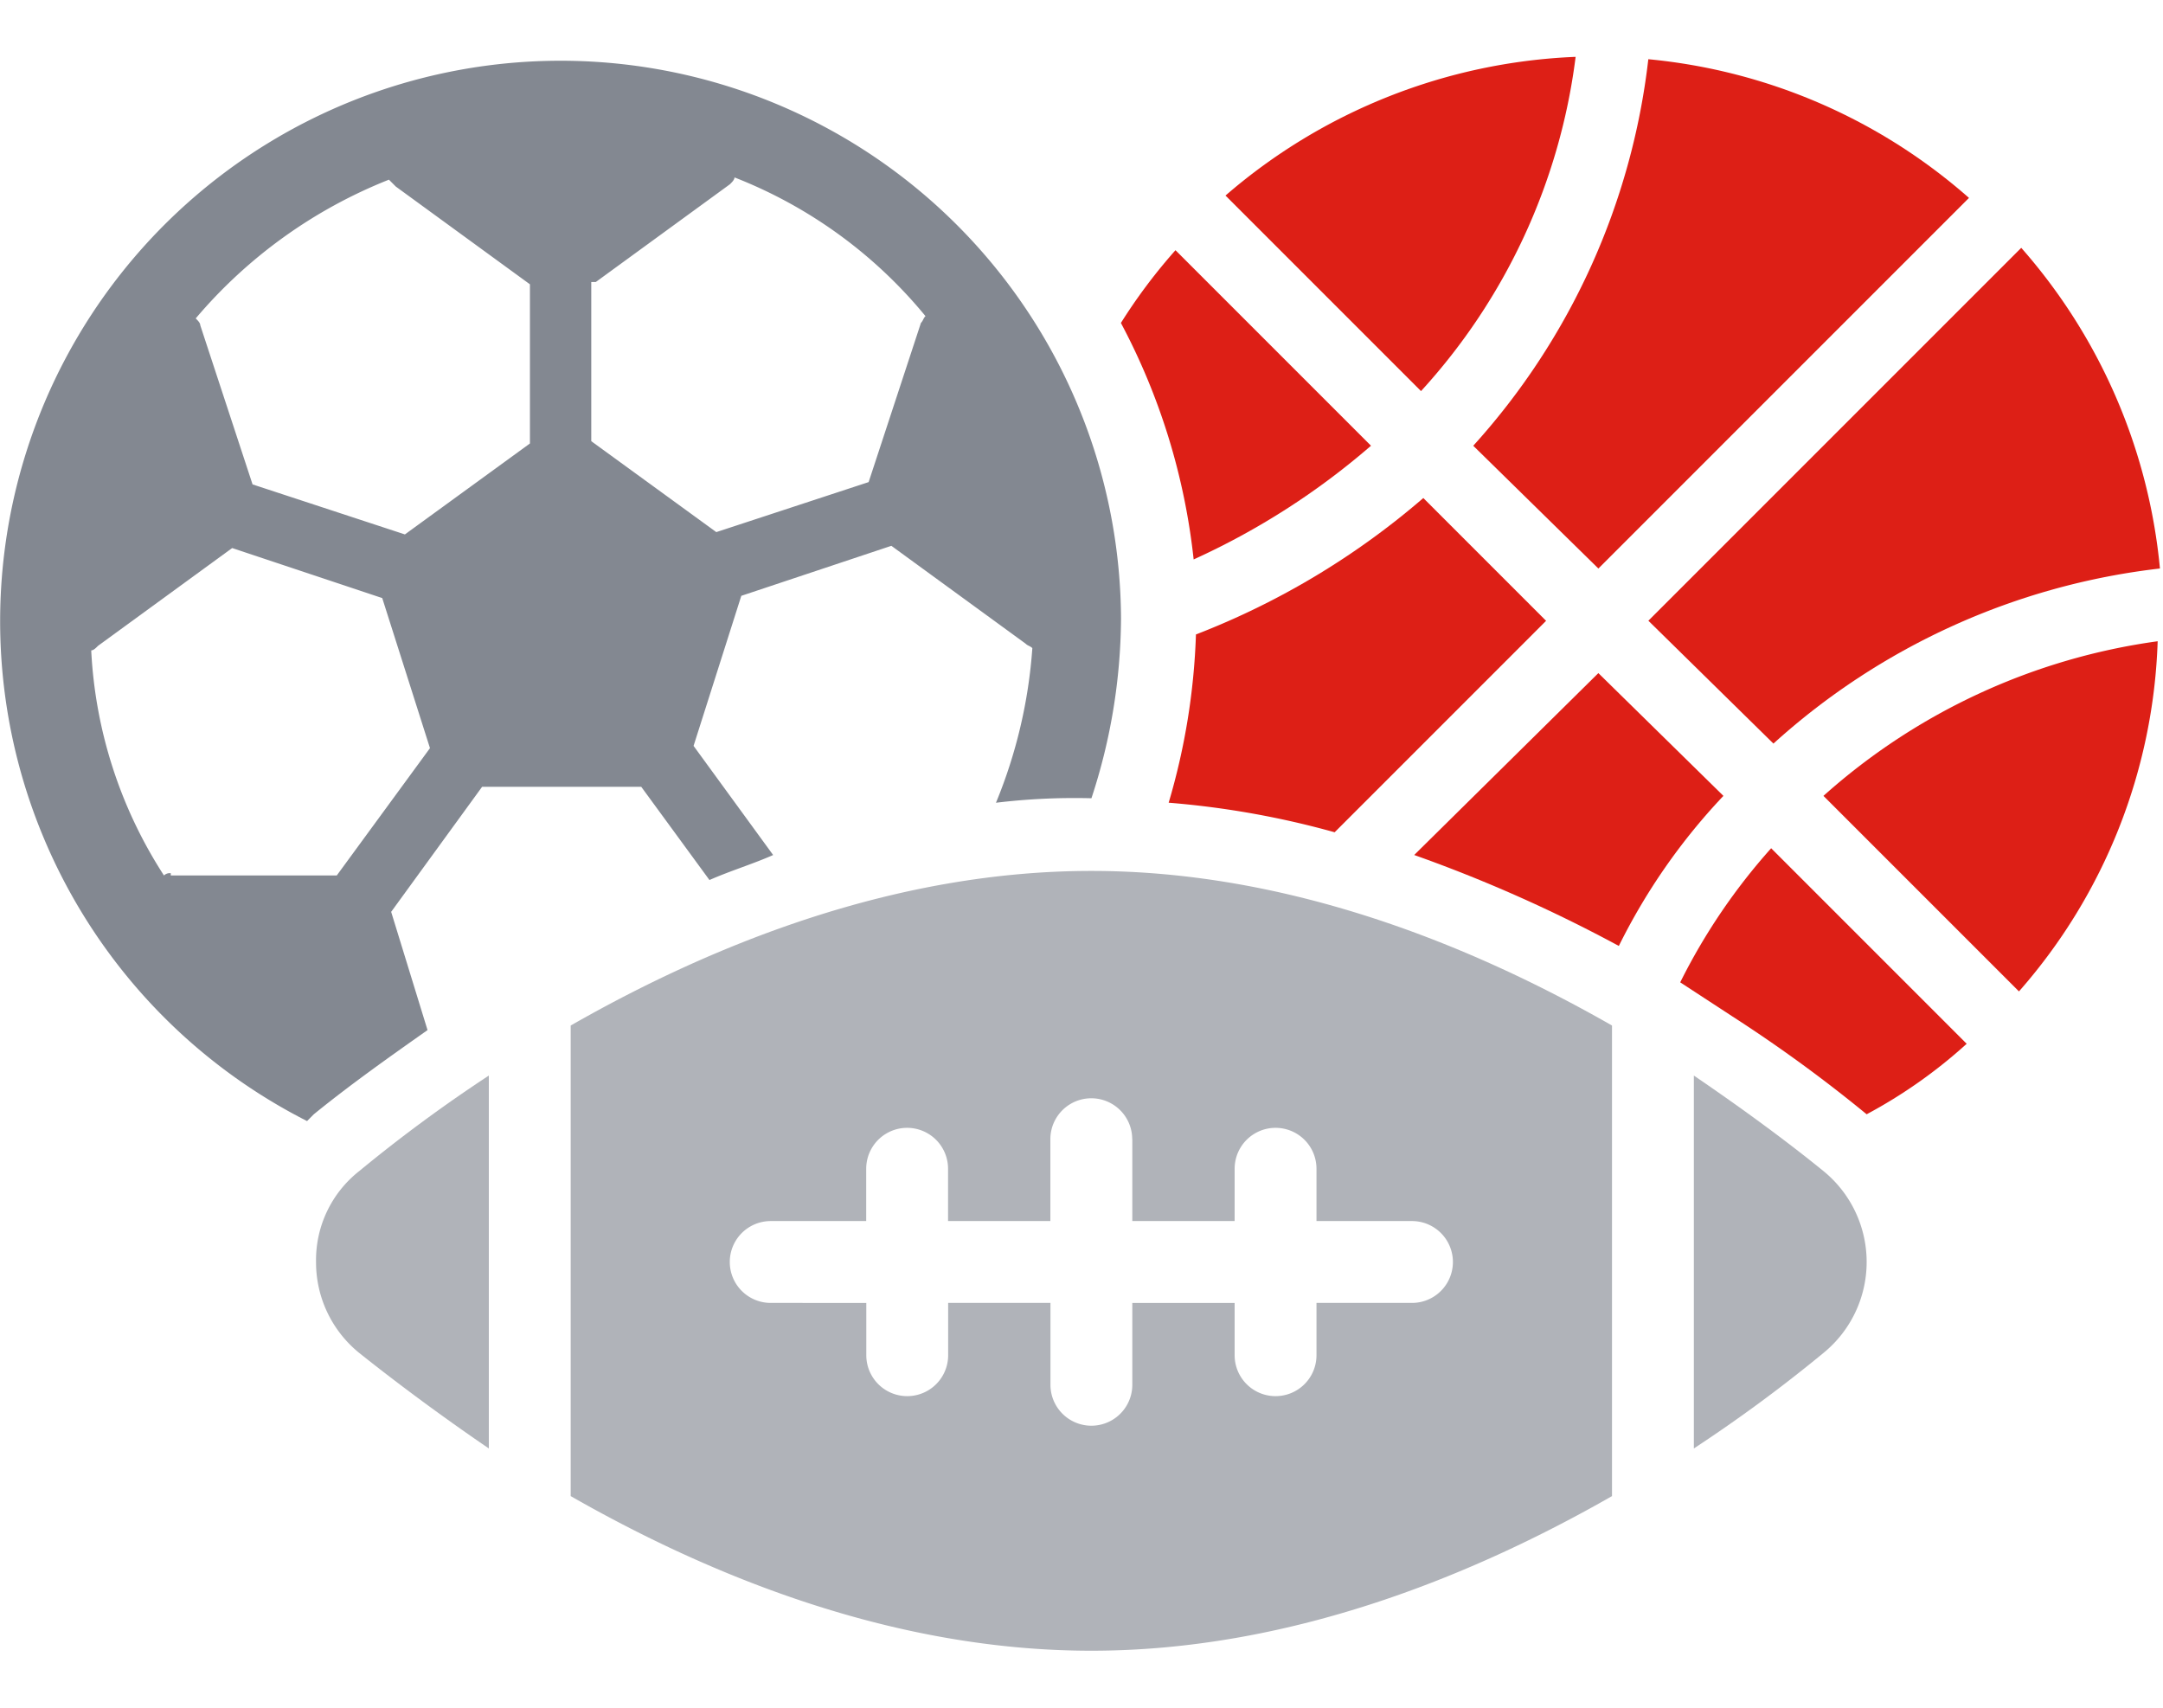<svg xmlns="http://www.w3.org/2000/svg" xmlns:xlink="http://www.w3.org/1999/xlink" width="114" height="90" viewBox="0 0 114 90">
  <defs>
    <clipPath id="clip-アートボード_2">
      <rect width="114" height="90"/>
    </clipPath>
  </defs>
  <g id="アートボード_2" data-name="アートボード – 2" clip-path="url(#clip-アートボード_2)">
    <g id="グループ_87650" data-name="グループ 87650" transform="translate(-1313.384 -91.704)">
      <path id="パス_93920" data-name="パス 93920" d="M1570.04,222.635l2.756,1.8a76.235,76.235,0,0,1,7.07,5.153h0a26.266,26.266,0,0,0,5.272-3.715l-10.305-10.305A31.949,31.949,0,0,0,1570.04,222.635Z" transform="translate(-168.101 -79.16)" fill="#dd1f16"/>
      <path id="パス_93921" data-name="パス 93921" d="M1539.112,188.823l-9.706,9.586a76.376,76.376,0,0,1,10.785,4.793,32.376,32.376,0,0,1,5.512-7.909Z" transform="translate(-141.487 -61.645)" fill="#dd1f16"/>
      <path id="パス_93922" data-name="パス 93922" d="M1493.336,169.271a35.2,35.2,0,0,1-1.438,8.867,46.366,46.366,0,0,1,8.748,1.558l11.144-11.144-6.471-6.471A40.925,40.925,0,0,1,1493.336,169.271Z" transform="translate(-116.92 -44.13)" fill="#dd1f16"/>
      <path id="パス_93923" data-name="パス 93923" d="M1591.92,192.109l10.305,10.305a29.36,29.36,0,0,0,7.31-18.454A33.2,33.2,0,0,0,1591.92,192.109Z" transform="translate(-182.432 -58.461)" fill="#dd1f16"/>
      <path id="パス_93924" data-name="パス 93924" d="M1519.034,94.7a30.047,30.047,0,0,0-18.454,7.31l10.305,10.305A32.005,32.005,0,0,0,1519.034,94.7Z" transform="translate(-122.607)" fill="#dd1f16"/>
      <path id="パス_93925" data-name="パス 93925" d="M1571.769,150a36.562,36.562,0,0,1,20.371-9.227,29.8,29.8,0,0,0-7.31-16.9l-19.652,19.652Z" transform="translate(-164.917 -19.108)" fill="#dd1f16"/>
      <path id="パス_93926" data-name="パス 93926" d="M1497.786,134.53l-10.305-10.305a29.092,29.092,0,0,0-2.876,3.834,34.346,34.346,0,0,1,3.834,12.463A38.757,38.757,0,0,0,1497.786,134.53Z" transform="translate(-112.144 -19.335)" fill="#dd1f16"/>
      <path id="パス_93927" data-name="パス 93927" d="M1545.027,121.894l19.532-19.532a29.8,29.8,0,0,0-16.9-7.309,36.564,36.564,0,0,1-9.227,20.371Z" transform="translate(-147.401 -0.228)" fill="#dd1f16"/>
      <path id="パス_93928" data-name="パス 93928" d="M1334,139.76l4.793-6.59h8.388l3.595,4.913c1.079-.479,2.277-.839,3.356-1.318l-4.194-5.752,2.516-7.908,7.909-2.636,7.07,5.153c.12.12.24.12.36.239a26.159,26.159,0,0,1-1.917,8.149,34.538,34.538,0,0,1,4.913-.24h.12a30.729,30.729,0,0,0,1.558-9.466,29.538,29.538,0,1,0-42.9,26.482l.359-.36c1.917-1.558,3.954-3,5.991-4.434Zm10.785-33.193,7.07-5.153c.12-.12.24-.24.24-.36a24.594,24.594,0,0,1,10.066,7.31c-.12.12-.12.239-.24.359l-2.756,8.388-8.029,2.636-6.59-4.793v-8.388Zm-10.9-5.392.359.36,7.07,5.153v8.388l-6.59,4.793-8.029-2.636-2.756-8.388c0-.12-.12-.24-.24-.36A25.8,25.8,0,0,1,1333.876,101.175Zm-11.5,36.548a.44.44,0,0,0-.359.12,24,24,0,0,1-3.834-11.863c.12,0,.24-.12.359-.24l7.07-5.153,7.909,2.636,2.516,7.909-4.913,6.711h-8.748Z" transform="translate(0)" fill="#838891"/>
      <path id="パス_93929" data-name="パス 93929" d="M1361.66,260.121a6.141,6.141,0,0,0,2.277,4.793c1.8,1.438,4.194,3.235,6.83,5.033V250.295a78.294,78.294,0,0,0-6.83,5.033A5.967,5.967,0,0,0,1361.66,260.121Z" transform="translate(-31.619 -101.907)" fill="#b0b3b9"/>
      <path id="パス_93930" data-name="パス 93930" d="M1400.558,227.186v24.8c7.549,4.314,17.136,8.149,27.441,8.149s19.892-3.835,27.441-8.149v-24.8c-7.549-4.314-17.136-8.148-27.441-8.148S1408.107,222.872,1400.558,227.186Zm29.6,5.991v4.314h5.393v-2.756a2.157,2.157,0,1,1,4.314,0v2.756h5.033a2.157,2.157,0,0,1,0,4.314h-5.033v2.756a2.157,2.157,0,0,1-4.314,0v-2.756h-5.393v4.314a2.157,2.157,0,0,1-4.314,0v-4.314h-5.392v2.756a2.157,2.157,0,0,1-4.314,0v-2.756H1411.1a2.157,2.157,0,0,1,0-4.314h5.033v-2.756a2.157,2.157,0,0,1,4.314,0v2.756h5.392v-4.314a2.157,2.157,0,0,1,4.314,0Z" transform="translate(-57.096 -81.435)" fill="#b0b3b9"/>
      <path id="パス_93931" data-name="パス 93931" d="M1572.124,250.295v19.652a78.37,78.37,0,0,0,6.83-5.033,6.183,6.183,0,0,0,0-9.586Q1576.079,252.991,1572.124,250.295Z" transform="translate(-169.466 -101.907)" fill="#b0b3b9"/>
    </g>
  </g>
</svg>
